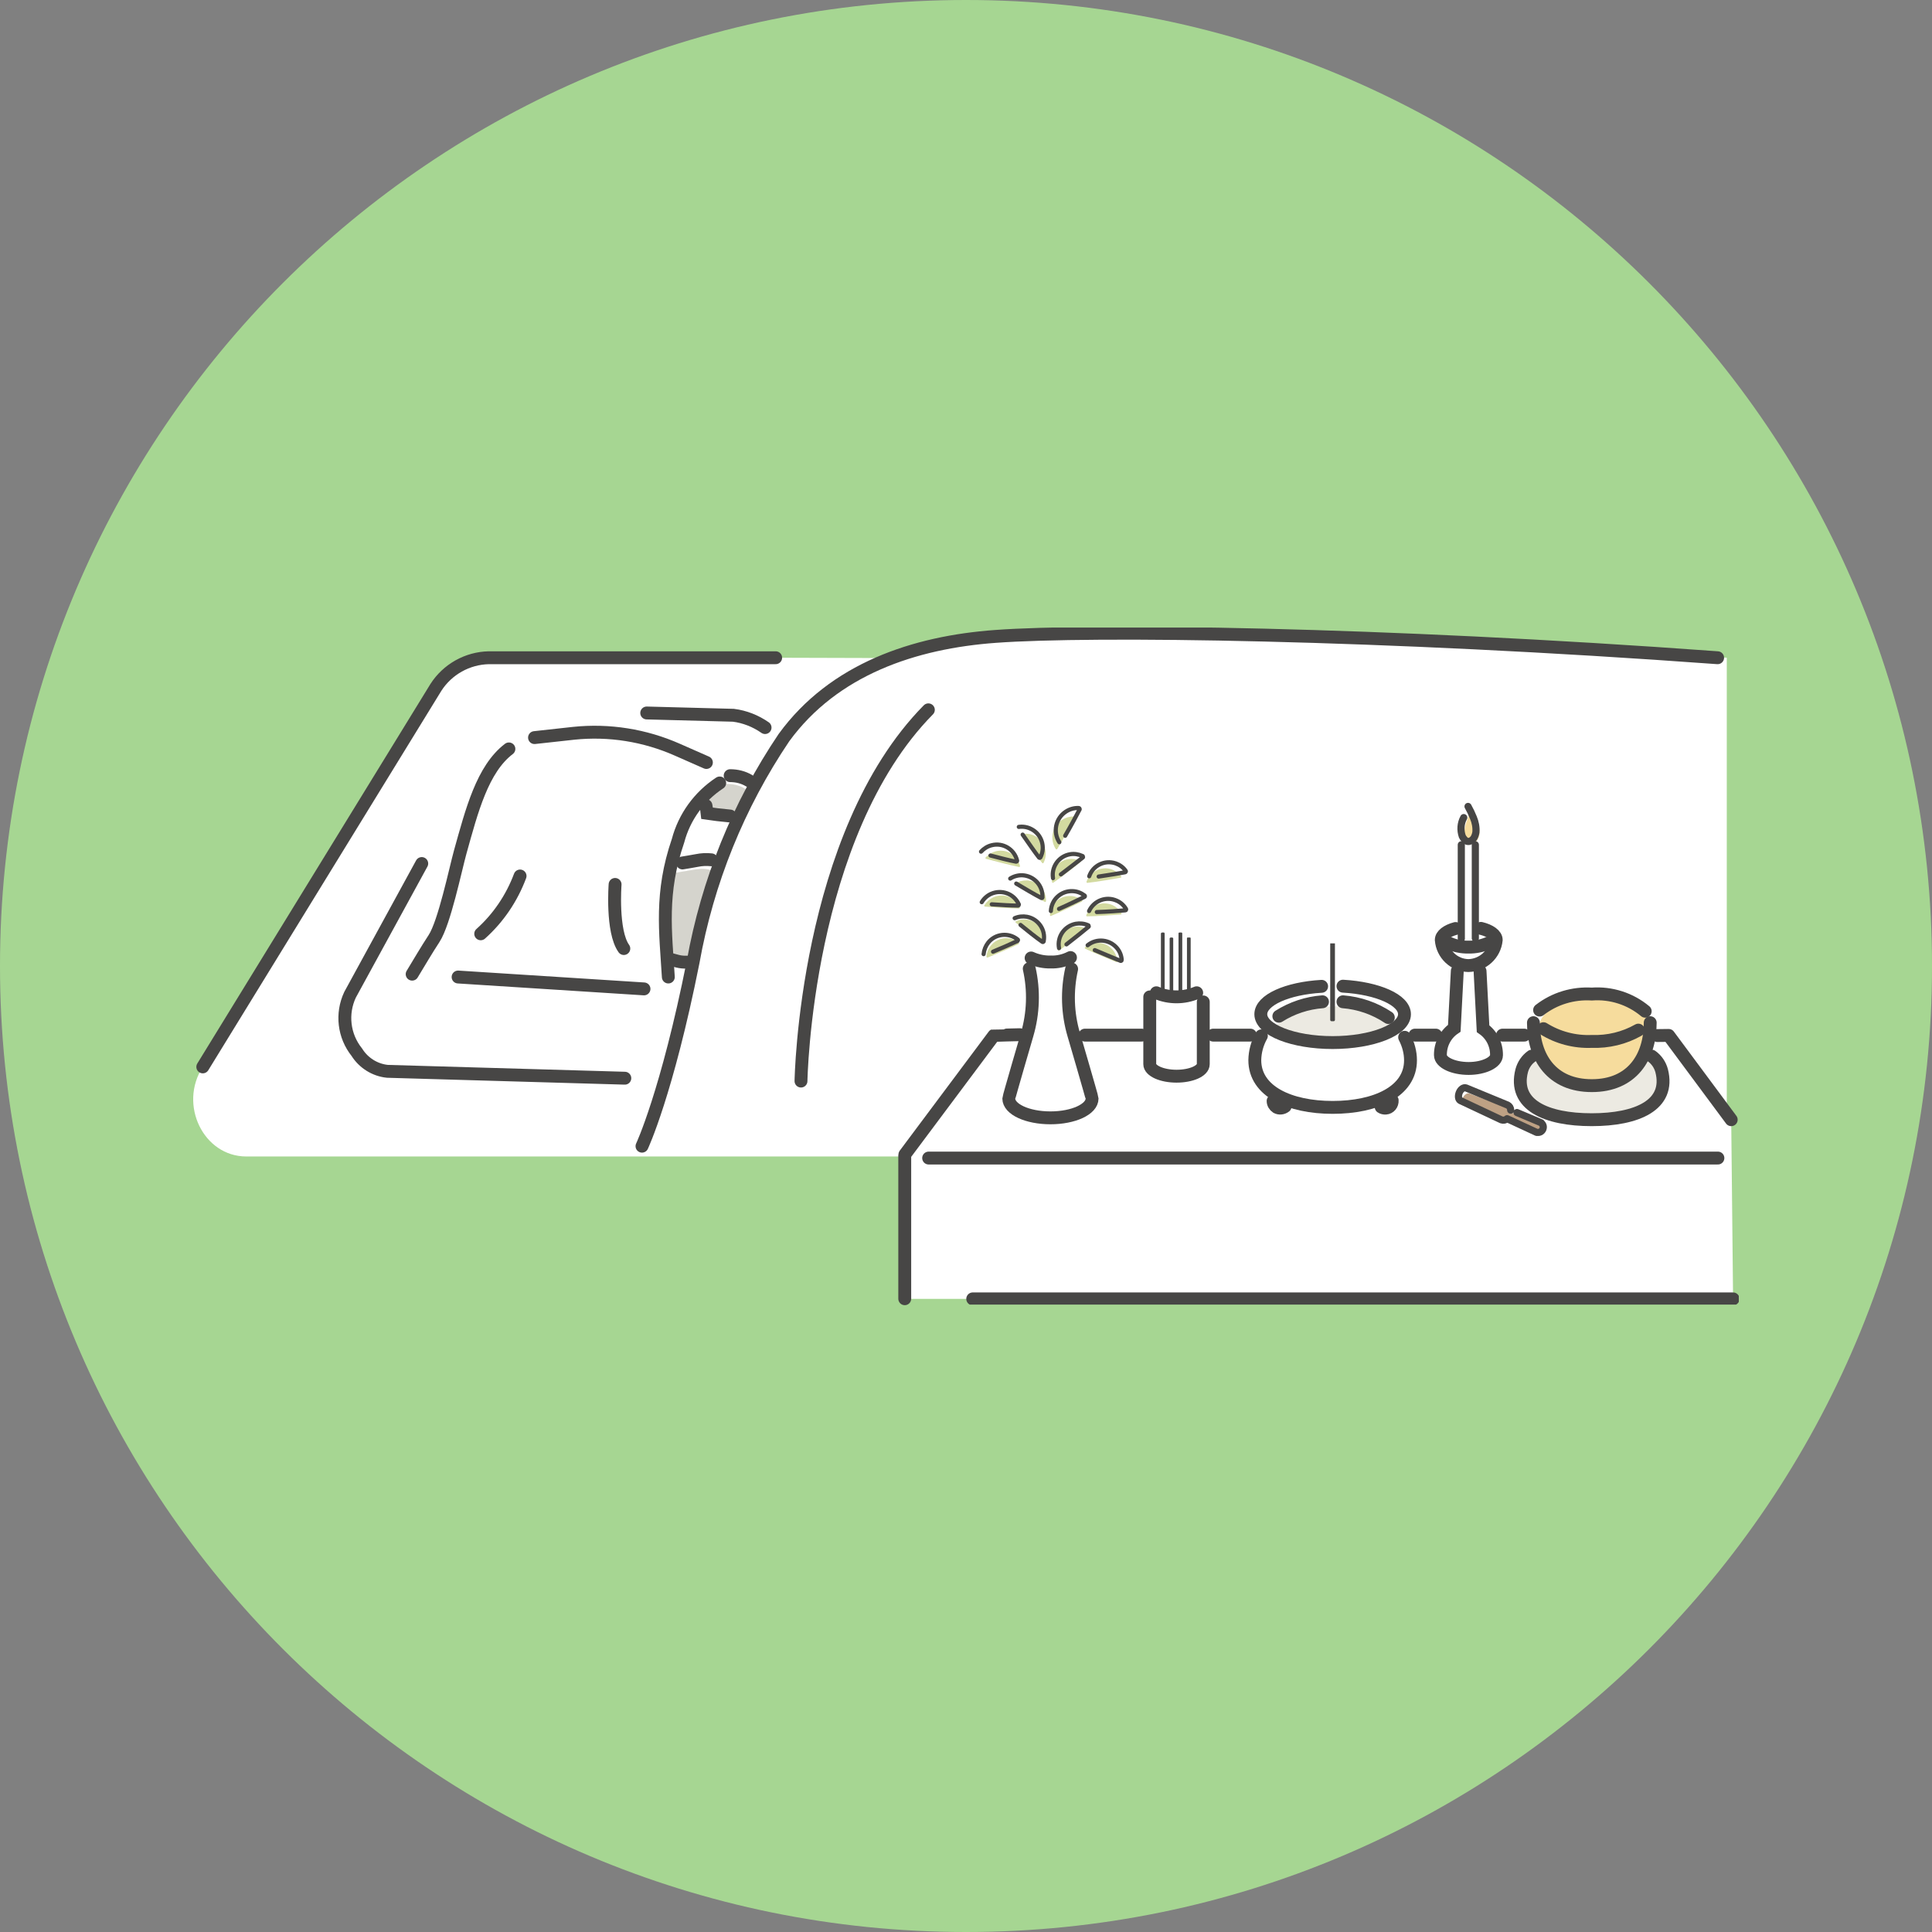 <?xml version="1.0" encoding="UTF-8"?><svg id="a" xmlns="http://www.w3.org/2000/svg" xmlns:xlink="http://www.w3.org/1999/xlink" viewBox="0 0 135 135"><rect x="0" y="0" width="135" height="135" fill="#808080" stroke="none"/><defs><style>.dh{fill:#fff;}.di,.dj,.dk,.dl,.dm,.dn{fill:none;}.di,.dj,.dk,.dm,.dn{stroke:#474645;stroke-linecap:round;}.di,.dj,.dn{stroke-miterlimit:10;}.di,.dk{stroke-width:.5px;}.do{fill:#eceae2;}.dj,.dm{stroke-width:.9px;}.dp{clip-path:url(#d);}.dk,.dm{stroke-linejoin:round;}.dq{fill:#f6dc9d;}.dr{fill:#d3daa0;}.ds{fill:#bea184;}.dt{fill:#474645;}.du{fill:#d5d4cd;}.dn{stroke-width:.29px;}.dv{fill:#a6d692;}</style><clipPath id="d"><rect class="dl" x="13.5" y="43.85" width="108" height="47.31"/></clipPath></defs><g id="b"><path id="c" class="dv" d="m67.5,0C104.78,0,135,30.22,135,67.5s-30.22,67.5-67.5,67.5S0,104.78,0,67.5,30.22,0,67.5,0Z"/><g class="dp"><g id="e"><path id="f" class="dh" d="m54.2,45.96h-20.04c-1.5.03-2.89.81-3.7,2.07l-16.29,26.52c-1.71,2.64.05,6.26,3.04,6.26h88.19v-34.7l-51.2-.15Z"/><path id="g" class="dj" d="m54.2,45.96h-20.04c-1.5.03-2.89.81-3.7,2.07l-16.29,26.52"/><path id="h" class="dh" d="m54.6,51.82h0c-.78-1.09-2.01-1.77-3.35-1.84l-14.3-.38c-1.01-.02-1.94.53-2.4,1.43l-10.09,18.47c-.62,1.31-.44,2.87.47,4.01.47.75,1.26,1.25,2.14,1.33l16.59.48s3.28.61,4.68-3.43l6.25-20.08Z"/><path id="i" class="du" d="m46.31,53.95c1.06.61,2.27.92,3.49.9,1.38-.21,2.11.03,2.63.57s.15,3.63.15,3.63l-5.9-1.18-.37-3.92Z"/><path id="j" class="dh" d="m53.5,57.12c-1.37,0-2.74-.09-4.09-.3-.51-4.26-3.71-5.6-7.4-5.22-3.01.31-6.59,4.35-5.63,8.42.94,3.98,4.52,6.36,8.03,5.4,1.74-.45,3.21-1.6,4.06-3.18,1.55.27,3.12.46,4.7.55l.33-5.67Z"/><path id="k" class="du" d="m44.34,66.79c.95-.01,1.89.15,2.78.48l.06.02c1.29.26,2.55-.58,2.81-1.87.04-.21.06-.42.04-.63l.03-3.56s-.05-.74-1.64-.45c-1.77.32-2.49.4-3.42.07l-.67,5.94Z"/><path id="l" class="dh" d="m46.74,69.21l-17.95-1.14c.51-.84,1-1.68,1.53-2.49.72-1.1,1.49-4.82,1.83-6.05,1.02-3.69,1.95-7.36,5.19-7.99l2.73-.3c2.48-.26,4.98.14,7.26,1.16l4.23,1.86s-2.71.14-4.2,4.48c-1.38,4.03-.78,6.89-.64,10.48"/><path id="m" class="dj" d="m36.34,61.21c-.58,1.55-1.52,2.94-2.75,4.04"/><path id="n" class="dj" d="m42.98,61.8s-.25,3.28.61,4.48"/><path id="o" class="dh" d="m120.65,45.96c-27.97-1.71-44.42-1.98-51.09-1.49-5.66.41-11.29,2.28-14.78,7.07-3.19,4.73-5.35,10.08-6.35,15.69-1.83,9.17-3.57,12.14-3.57,12.14h75.8v-33.41Z"/><path id="p" class="dj" d="m55.97,75.54s.28-17.2,8.9-25.94"/><path id="q" class="dj" d="m29.47,60.34l-5.01,9.17c-.62,1.32-.44,2.87.47,4.01.47.75,1.26,1.25,2.14,1.34l16.59.48"/><path id="r" class="dj" d="m45.19,49.82l6.06.16c.79.1,1.55.4,2.21.86"/><path id="s" class="dj" d="m28.8,68.07c.51-.84,1-1.68,1.53-2.49.72-1.1,1.49-4.82,1.83-6.05.81-2.9,1.55-5.79,3.4-7.2"/><line id="t" class="dj" x1="45" y1="69.1" x2="32.01" y2="68.27"/><path id="u" class="dj" d="m50.29,54.71c-1.43.94-2.47,2.37-2.91,4.03-1.26,3.67-.87,6.37-.68,9.53"/><path id="v" class="dj" d="m37.35,51.54l2.73-.3c2.48-.26,4.98.14,7.26,1.15l2.02.89"/><path id="w" class="dj" d="m120.02,45.96c-23.8-1.74-43.78-1.98-50.46-1.49-5.66.41-11.29,2.28-14.78,7.07-3.19,4.73-5.35,10.08-6.35,15.69-1.83,9.17-3.57,12.86-3.57,12.86"/><path id="x" class="dj" d="m51.02,54.2c.46,0,.92.11,1.32.35"/><path id="y" class="dj" d="m46.95,67.06l.3.08.07.02c.23.06.46.08.7.07"/><path id="z" class="dj" d="m49.71,60.08c-.34-.04-.69-.02-1.03.05-.37.07-.69.12-.99.17"/><path id="aa" class="dj" d="m51.02,57.02c-.67-.06-1.21-.13-1.61-.19-.02-.19-.05-.37-.08-.54"/><path id="ab" class="dh" d="m69.47,72.33l-6.24,8.36v10.07h57.87l-.13-12.52-4.39-5.91"/><path id="ac" class="dm" d="m120.97,78.24l-4.37-5.89s-.79.01-.79.01"/><line id="ad" class="dm" x1="67.97" y1="90.76" x2="121.1" y2="90.76"/><path id="ae" class="dm" d="m71.26,72.3s-1.79.04-1.81.05l-6.21,8.31s-.02.03-.02.05v10.04"/><line id="af" class="dm" x1="104.99" y1="72.33" x2="106.51" y2="72.33"/><line id="ag" class="dm" x1="98.87" y1="72.33" x2="100.33" y2="72.33"/><line id="ah" class="dm" x1="84.77" y1="72.33" x2="87.37" y2="72.33"/><line id="ai" class="dm" x1="75.81" y1="72.33" x2="79.77" y2="72.33"/><path id="aj" class="dh" d="m76.07,66.07c.6-.48,1.47-.39,1.95.2.18.22.28.49.31.77,0,.03-.01.06-.04.07-.01,0-.02,0-.03,0-.36-.15-1.61-.66-2.18-.94-.03-.01-.04-.05-.02-.08,0-.01.01-.02.02-.02"/><path id="ak" class="dh" d="m76.13,63.7c.32-.7,1.14-1,1.84-.68.25.12.47.31.61.55.02.02.02.06,0,.08-.01,0-.02.01-.04.02-.4.03-1.72.13-2.36.13-.03,0-.06-.02-.06-.06,0-.01,0-.03.01-.04"/><path id="al" class="dh" d="m73.59,61.4c-.12-.76.39-1.47,1.15-1.59.27-.04.55,0,.81.11.03,0,.05.04.04.08,0,.01-.01.02-.02.03-.31.25-1.35,1.07-1.88,1.42-.02.02-.06.02-.08,0-.01-.01-.02-.03-.02-.05"/><path id="am" class="dh" d="m73.99,58.81c-.44-.68-.25-1.59.43-2.03.25-.16.54-.24.83-.24.03,0,.07.02.07.05,0,.01,0,.03,0,.04-.2.37-.86,1.61-1.22,2.18-.02.03-.06.04-.09.02-.01,0-.02-.02-.02-.03"/><path id="an" class="dh" d="m76.14,61.31c.25-.72,1.04-1.11,1.76-.86.26.09.49.26.66.48.02.03.02.06,0,.09,0,0-.02.01-.03.01-.39.07-1.7.3-2.33.36-.03,0-.06-.02-.06-.05,0-.01,0-.02,0-.03"/><path id="ao" class="dh" d="m74.05,66.18c-.14-.75.36-1.47,1.11-1.61.27-.05.55-.02.81.1.03,0,.05.04.04.08,0,0,0,.02-.02.02-.31.25-1.33,1.09-1.85,1.46-.03.02-.06.01-.08-.02,0,0-.01-.02-.01-.03"/><path id="ap" class="dh" d="m73.43,63.69c.04-.77.69-1.36,1.45-1.32.28.01.56.11.78.29.03.01.04.05.03.07,0,.01-.02.02-.03.03-.35.17-1.57.77-2.16,1-.03.01-.06,0-.07-.03,0,0,0-.02,0-.03"/><path id="aq" class="dh" d="m71.04,65.67c-.6-.48-1.47-.38-1.95.22-.17.22-.28.48-.3.76,0,.03.01.07.04.07.01,0,.03,0,.04,0,.37-.15,1.59-.66,2.16-.94.03-.02.04-.05.03-.08,0-.01-.01-.02-.03-.03"/><path id="ar" class="dh" d="m71.09,63.21c-.32-.7-1.14-1.01-1.84-.69-.26.12-.47.31-.62.55-.02.02-.02.06,0,.08,0,0,.02.01.03.01.39.03,1.74.13,2.38.13.03,0,.05-.03.05-.06,0-.01,0-.02,0-.03"/><path id="as" class="dh" d="m72.77,62.69c.03-.77-.56-1.42-1.33-1.45-.28-.01-.57.06-.81.22-.03.01-.04.04-.03.07,0,.01.01.02.02.02.33.2,1.5.91,2.07,1.19.03.01.06,0,.07-.02,0,0,0-.02,0-.03"/><path id="at" class="dh" d="m72.71,59.88c.35-.69.08-1.53-.61-1.88-.25-.13-.54-.18-.82-.14-.03,0-.05.02-.05.05,0,0,0,.02,0,.03.21.31.99,1.46,1.39,1.96.02.02.05.02.07,0,0,0,.01-.01.02-.02"/><path id="au" class="dh" d="m70.97,60.14c-.18-.75-.93-1.2-1.68-1.02-.27.07-.52.22-.71.43-.03.02-.03.05-.01.08,0,.01.02.02.03.02.38.1,1.68.45,2.31.57.03,0,.06-.01.06-.04,0-.01,0-.02,0-.03"/><path id="av" class="dh" d="m72.87,65.76c.14-.75-.36-1.48-1.12-1.61-.27-.05-.55-.02-.81.1-.03.01-.05.04-.04.08,0,0,0,.02.02.02.31.25,1.34,1.1,1.86,1.46.03.02.06.01.08-.01,0,0,.01-.02.01-.03"/><path id="aw" class="dh" d="m76.26,76.49l-1.22-4.2c-.47-1.61-.49-3.32-.06-4.95h0c.03-.13-.04-.25-.16-.29-.04-.01-.08,0-.12,0-.42.11-.86.17-1.29.17-.43,0-.86-.05-1.27-.16-.12-.03-.25.04-.28.16-.01.04-.01.08,0,.12.43,1.62.41,3.33-.06,4.95l-1.22,4.2c-.04.08-.06.17-.06.27,0,.75,1.3,1.35,2.91,1.35s2.91-.6,2.91-1.35c0-.09-.02-.18-.06-.27"/><path id="ax" class="dj" d="m71.92,67.69c.34,1.52.29,3.1-.15,4.6,0,0-1.28,4.38-1.28,4.47,0,.75,1.3,1.35,2.91,1.35s2.91-.6,2.91-1.35c0-.09-1.28-4.46-1.28-4.46-.44-1.49-.49-3.07-.15-4.59"/><path id="ay" class="dr" d="m75.82,66.19c.6-.48,1.47-.39,1.95.2.18.22.28.49.31.77,0,.03-.01.06-.04.07-.01,0-.02,0-.03,0-.36-.15-1.61-.66-2.18-.94-.03-.01-.04-.05-.02-.08,0-.01.01-.02.02-.02"/><path id="az" class="dr" d="m75.91,63.93c.32-.7,1.14-1,1.84-.68.25.12.47.31.61.55.02.02.02.06,0,.08-.01,0-.02.01-.04.02-.4.03-1.72.13-2.36.13-.03,0-.06-.02-.06-.06,0-.01,0-.02.01-.04"/><path id="ba" class="dr" d="m73.51,61.62c-.12-.76.39-1.47,1.15-1.59.27-.04.55,0,.81.11.03,0,.05.04.04.08,0,.01-.01.02-.02.03-.31.25-1.35,1.07-1.88,1.42-.02.02-.06.02-.08,0-.01-.01-.02-.03-.02-.05"/><path id="bb" class="dr" d="m73.77,59.32c-.44-.68-.25-1.59.43-2.03.25-.16.54-.24.83-.24.03,0,.07.02.07.05,0,.01,0,.03,0,.04-.2.37-.86,1.61-1.22,2.18-.02.03-.06.04-.09.02-.01,0-.02-.02-.02-.03"/><path id="bc" class="dr" d="m75.92,61.61c.25-.72,1.04-1.11,1.76-.86.26.09.49.26.66.48.02.03.02.06,0,.09,0,0-.02.01-.03.01-.39.07-1.7.3-2.33.36-.03,0-.06-.02-.06-.05,0-.01,0-.02,0-.03"/><path id="bd" class="dr" d="m73.92,66.38c-.14-.75.36-1.47,1.11-1.61.27-.05.55-.02.81.09.03,0,.05.04.04.08,0,0,0,.02-.02.02-.31.25-1.33,1.09-1.85,1.46-.03.02-.06.01-.08-.01,0-.01-.01-.02-.01-.04"/><path id="be" class="dr" d="m73.37,63.93c.04-.77.69-1.36,1.45-1.32.28.01.56.11.78.29.03.01.04.05.03.07,0,.01-.02.02-.03.03-.35.17-1.57.77-2.16,1-.03.01-.06,0-.07-.03,0,0,0-.02,0-.03"/><path id="bf" class="dr" d="m71.18,65.86c-.6-.48-1.47-.38-1.95.22-.17.22-.28.48-.3.76,0,.03.01.07.04.07.01,0,.03,0,.04,0,.37-.15,1.59-.66,2.16-.94.03-.02.04-.05.03-.08,0-.01-.01-.02-.03-.03"/><path id="bg" class="dr" d="m71.25,63.39c-.32-.7-1.14-1.01-1.84-.69-.26.12-.47.31-.62.55-.02.02-.02.06,0,.08,0,0,.02.02.04.02.39.03,1.74.13,2.38.13.03,0,.05-.03.05-.06,0-.01,0-.02,0-.03"/><path id="bh" class="dr" d="m73.09,62.97c.03-.77-.56-1.42-1.33-1.45-.28-.01-.57.06-.81.22-.03.01-.04.04-.03.07,0,.01.01.02.02.02.33.2,1.5.91,2.07,1.19.03.01.06,0,.07-.02,0,0,0-.02,0-.03"/><path id="bi" class="dr" d="m72.92,60.29c.35-.69.08-1.53-.61-1.88-.25-.13-.54-.18-.82-.14-.03,0-.05.02-.05.05,0,0,0,.02,0,.03.21.31.99,1.46,1.39,1.96.02.02.05.02.07,0,0,0,.01-.01.02-.02"/><path id="bj" class="dr" d="m71.27,60.5c-.18-.75-.93-1.2-1.68-1.02-.27.07-.52.22-.71.43-.03.02-.03.05-.01.08,0,.01.02.02.03.02.38.1,1.68.45,2.31.57.03,0,.06-.01.06-.04,0-.01,0-.02,0-.03"/><path id="bk" class="dr" d="m72.92,65.88c.14-.75-.36-1.48-1.11-1.61-.27-.05-.56-.02-.81.1-.03,0-.05.04-.04.07,0,.01,0,.02.02.03.31.25,1.34,1.1,1.86,1.46.03.02.06.01.08-.01,0,0,.01-.02.01-.03"/><path id="bl" class="dj" d="m74.8,66.91c-.43.22-.91.33-1.4.31-.46.01-.93-.09-1.35-.28"/><path id="bm" class="dn" d="m76,66.05c.63-.51,1.55-.41,2.06.21.19.23.3.51.32.81,0,.03-.01.06-.04.07-.01,0-.02,0-.04,0-.29-.12-1.15-.47-1.8-.75"/><path id="bn" class="dn" d="m76.1,63.66c.34-.73,1.2-1.06,1.94-.72.27.12.49.32.64.57.02.03.01.07-.01.09,0,0-.02.01-.03.01-.33.03-1.29.1-2,.12"/><path id="bo" class="dn" d="m73.58,61.36c-.13-.79.41-1.54,1.2-1.67.29-.05.58,0,.85.12.03,0,.05.04.05.08,0,.01-.01.03-.02.03-.26.2-.97.76-1.53,1.18"/><path id="bp" class="dn" d="m74.02,58.85c-.46-.72-.26-1.67.46-2.14.26-.17.57-.26.88-.25.04,0,.07.02.08.06,0,.02,0,.03,0,.04-.16.31-.63,1.19-1.01,1.84"/><path id="bq" class="dn" d="m76.11,61.23c.26-.76,1.09-1.16,1.85-.9.28.1.52.27.69.51.03.02.03.07,0,.09,0,0-.02.02-.03.02-.31.06-1.16.2-1.85.3"/><path id="br" class="dn" d="m74,66.25c-.15-.79.38-1.55,1.17-1.7.29-.05.59-.02.86.1.03,0,.05.04.05.08,0,.01-.01.02-.02.03-.25.21-.98.8-1.54,1.23"/><path id="bs" class="dn" d="m73.43,63.66c.04-.81.72-1.43,1.53-1.39.3.01.58.12.82.3.03.02.04.05.02.08,0,0-.01.02-.02.02-.28.14-1.12.55-1.78.84"/><path id="bt" class="dn" d="m69.39,66.5c.55-.23,1.29-.55,1.71-.75.03-.02.04-.05.03-.08,0-.01-.02-.02-.03-.03-.63-.5-1.55-.4-2.05.23-.18.23-.29.51-.32.8"/><path id="bu" class="dn" d="m69.3,63.19c.59.04,1.38.09,1.83.09.03,0,.06-.03.06-.06,0-.01,0-.02,0-.03-.33-.74-1.2-1.06-1.94-.73-.27.12-.5.33-.65.58"/><path id="bv" class="dn" d="m71.01,61.74c.52.31,1.31.78,1.76,1.01.03.01.06,0,.07-.03,0,0,0-.02,0-.03.04-.81-.59-1.49-1.4-1.53-.3-.01-.6.07-.85.23"/><path id="bw" class="dn" d="m71.46,58.32c.35.5.85,1.23,1.15,1.61.02.02.05.02.07,0,0,0,.01-.01.02-.02.37-.72.09-1.61-.64-1.98-.27-.14-.57-.19-.87-.15"/><path id="bx" class="dn" d="m69.21,59.78c.58.15,1.34.35,1.79.43.03,0,.06-.01.07-.05,0-.01,0-.02,0-.03-.19-.78-.98-1.27-1.77-1.07-.29.07-.55.23-.75.45"/><path id="by" class="dn" d="m71.31,64.63c.46.38,1.13.91,1.52,1.18.03.02.07.02.09-.01,0-.01.01-.02.01-.04.15-.79-.38-1.55-1.17-1.7-.29-.05-.59-.02-.86.1"/><path id="bz" class="dh" d="m82.21,69.66c-.46,0-.91-.08-1.33-.25-.19-.09-.41,0-.5.18-.02.05-.04.1-.04.16v4.61c0,.46.84.84,1.87.84s1.87-.38,1.87-.84v-4.62c0-.21-.17-.37-.38-.37-.05,0-.11.01-.16.04-.42.17-.88.26-1.33.25"/><path id="ca" class="dt" d="m81.32,65.16h-.13s-.07.03-.07.07v4.17s.02.05.04.06c.07.02.14.04.22.06v-4.3s-.03-.07-.07-.07h0"/><path id="cb" class="dt" d="m81.93,65.51h-.14s-.06.03-.06.06v3.97s.02.06.05.06c.05,0,.09.01.14.01.03,0,.06-.02.06-.06,0,0,0,0,0,0v-3.98s-.03-.06-.06-.06"/><path id="cc" class="dt" d="m82.55,65.16h-.15s-.05.02-.05.05c0,0,0,0,0,0v4.34s.02.05.05.05c0,0,0,0,0,0,.05,0,.11,0,.16-.01.03,0,.05-.03.05-.05v-4.33s-.02-.05-.05-.05h0"/><path id="cd" class="dt" d="m83.16,65.51h-.18s-.04.02-.04.04v4c.08-.02.16-.04.23-.06.02,0,.03-.02.03-.04v-3.9s-.02-.04-.04-.04"/><path id="ce" class="dj" d="m83.62,69.37c-.9.38-1.92.38-2.82,0"/><path id="cf" class="dj" d="m84.08,70.01v4.35c0,.47-.84.84-1.87.84s-1.87-.38-1.87-.84v-4.7"/><path id="cg" class="dh" d="m98.56,74.08c-.03-.87-.34-1.7-.89-2.37.28-.19.45-.5.48-.84,0-1.09-2.25-1.98-5.02-1.98s-5.03.89-5.03,1.98c.03.34.2.65.48.84-.55.67-.86,1.5-.89,2.37,0,.98.54,1.87,1.39,2.35-.24.23-.24.61-.01.85.23.24.61.24.85.01.08-.08.14-.18.16-.29,0-.03.02-.06.02-.09,1.97.62,4.08.62,6.05,0,0,.03,0,.06.02.09.09.32.42.5.73.41.32-.09.5-.42.41-.73-.03-.09-.08-.18-.14-.25h0c.86-.47,1.39-1.37,1.4-2.35"/><path id="ch" class="do" d="m89.08,71.7c1.29.73,2.76,1.06,4.24.96,1.48.1,2.95-.23,4.24-.96-2.53-1.84-5.95-1.84-8.48,0"/><path id="ci" class="dt" d="m93.28,65.92h-.33v5.34c0,.06.04.1.1.1h.13c.06,0,.1-.04.1-.1v-5.34Z"/><path id="cj" class="dj" d="m97.28,76.89c.02.28-.18.52-.45.54-.11.01-.23-.02-.32-.08"/><path id="ck" class="dj" d="m88.96,76.93c0,.18.1.34.25.44.19.1.42.07.59-.06"/><path id="cl" class="dj" d="m93.84,68.91c2.43.14,4.3.96,4.3,1.96,0,1.09-2.25,1.98-5.02,1.98s-5.02-.89-5.02-1.98c0-.99,1.84-1.81,4.25-1.95"/><path id="cm" class="dj" d="m88.14,72.38c-.29.52-.45,1.1-.46,1.7,0,2.18,2.43,3.3,5.44,3.3s5.44-1.11,5.44-3.29c0-.56-.15-1.11-.41-1.61"/><path id="cn" class="dj" d="m92.41,70c-1.08.08-2.13.43-3.05,1.01"/><path id="co" class="dj" d="m97.01,71.1c-.94-.63-2.04-1.01-3.17-1.1"/><rect id="cp" class="dh" x="102.1" y="59.03" width=".98" height="6.65"/><path id="cq" class="dq" d="m102.84,58.94c-.17.01-.35-.23-.41-.36-.33-.7.24-1.38.32-2.07,0-.02.02-.04.04-.04.02,0,.03,0,.04.02.14.25.26.5.37.77.14.33.21.68.18,1.04-.12.67-.54.64-.54.64"/><path id="cr" class="dh" d="m103.63,71.88l-.24-4.59c.65-.28,1.09-.9,1.15-1.61,0-.5-.86-.91-1.92-.91s-1.92.41-1.92.91c.05.71.49,1.34,1.14,1.63l-.23,4.54c-.62.42-.98,1.13-.97,1.88,0,.5.9.93,1.97.93s1.95-.43,1.95-.93c.01-.74-.34-1.43-.94-1.85"/><path id="cs" class="dj" d="m103.98,65.91c-.43.18-.89.28-1.36.27-.5.01-.99-.09-1.44-.31"/><line id="ct" class="di" x1="103.09" y1="59.03" x2="103.09" y2="65.56"/><line id="cu" class="di" x1="102.11" y1="65.59" x2="102.11" y2="59.03"/><path id="cv" class="dj" d="m103.48,64.87c.63.15,1.07.46,1.07.81-.1,1-.94,1.77-1.95,1.79-1-.02-1.81-.8-1.89-1.79,0-.34.4-.64,1-.8"/><path id="cw" class="dj" d="m101.83,67.84l-.21,4.01c-.62.42-.98,1.13-.97,1.88,0,.51.9.93,1.97.93s1.95-.43,1.95-.93c.01-.74-.34-1.43-.94-1.85l-.21-4.02"/><path id="cx" class="di" d="m102.58,56.35c.14.25.26.5.37.77.14.33.21.68.18,1.04-.12.67-.54.64-.54.64-.17.01-.35-.23-.41-.36-.15-.43-.12-.91.1-1.31"/><path id="cy" class="ds" d="m107.66,78.53l-2-.77c0-.13-.08-.25-.2-.3l-2.78-1.05c-.15-.06-.35.07-.45.28s-.07.42.06.49l2.74,1.18c.13.04.27.02.38-.07l1.96.83s.07.02.11.01c.13-.02.24-.09.32-.19.04-.12.01-.25-.06-.35-.02-.03-.04-.05-.07-.06"/><path id="cz" class="dk" d="m105.56,77.57c0-.15-.08-.28-.21-.35l-2.91-1.2c-.16-.06-.37.08-.47.32s-.07.48.07.56c0,0,2.87,1.35,2.87,1.35.14.05.29.02.4-.08l2.05.95s.08.02.11.01c.21,0,.37-.17.37-.38,0-.09-.04-.18-.1-.24-.02-.03-.04-.06-.08-.07l-1.66-.7"/><path id="da" class="do" d="m116.12,75.01c.58,2.25-1.63,3.23-4.68,3.23s-5.26-.97-4.68-3.23c.36-1.4,2.34-1.76,4.68-1.76s4.31.37,4.68,1.76"/><path id="db" class="dq" d="m111.44,69.77c-2.13,0-3.86.86-3.86,1.91,0,2.31,1.22,4.18,3.86,4.18s3.86-1.87,3.86-4.18c0-1.06-1.73-1.91-3.86-1.91"/><path id="dc" class="dj" d="m114.48,71.98c-.99.56-2.11.83-3.25.79-1.19.05-2.37-.26-3.38-.89"/><path id="dd" class="dj" d="m114.96,70.66c-1.04-.87-2.38-1.3-3.73-1.2-1.31-.08-2.61.31-3.65,1.12"/><path id="de" class="dj" d="m107.15,71.46c0,2.43,1.29,4.4,4.08,4.4s4.08-1.97,4.08-4.4"/><path id="df" class="dj" d="m115.41,73.8c.35.25.59.61.7,1.02.61,2.39-1.71,3.42-4.89,3.42s-5.5-1.03-4.89-3.42c.11-.41.35-.77.7-1.02"/><line id="dg" class="dm" x1="64.89" y1="80.92" x2="120.04" y2="80.92"/></g></g></g></svg>